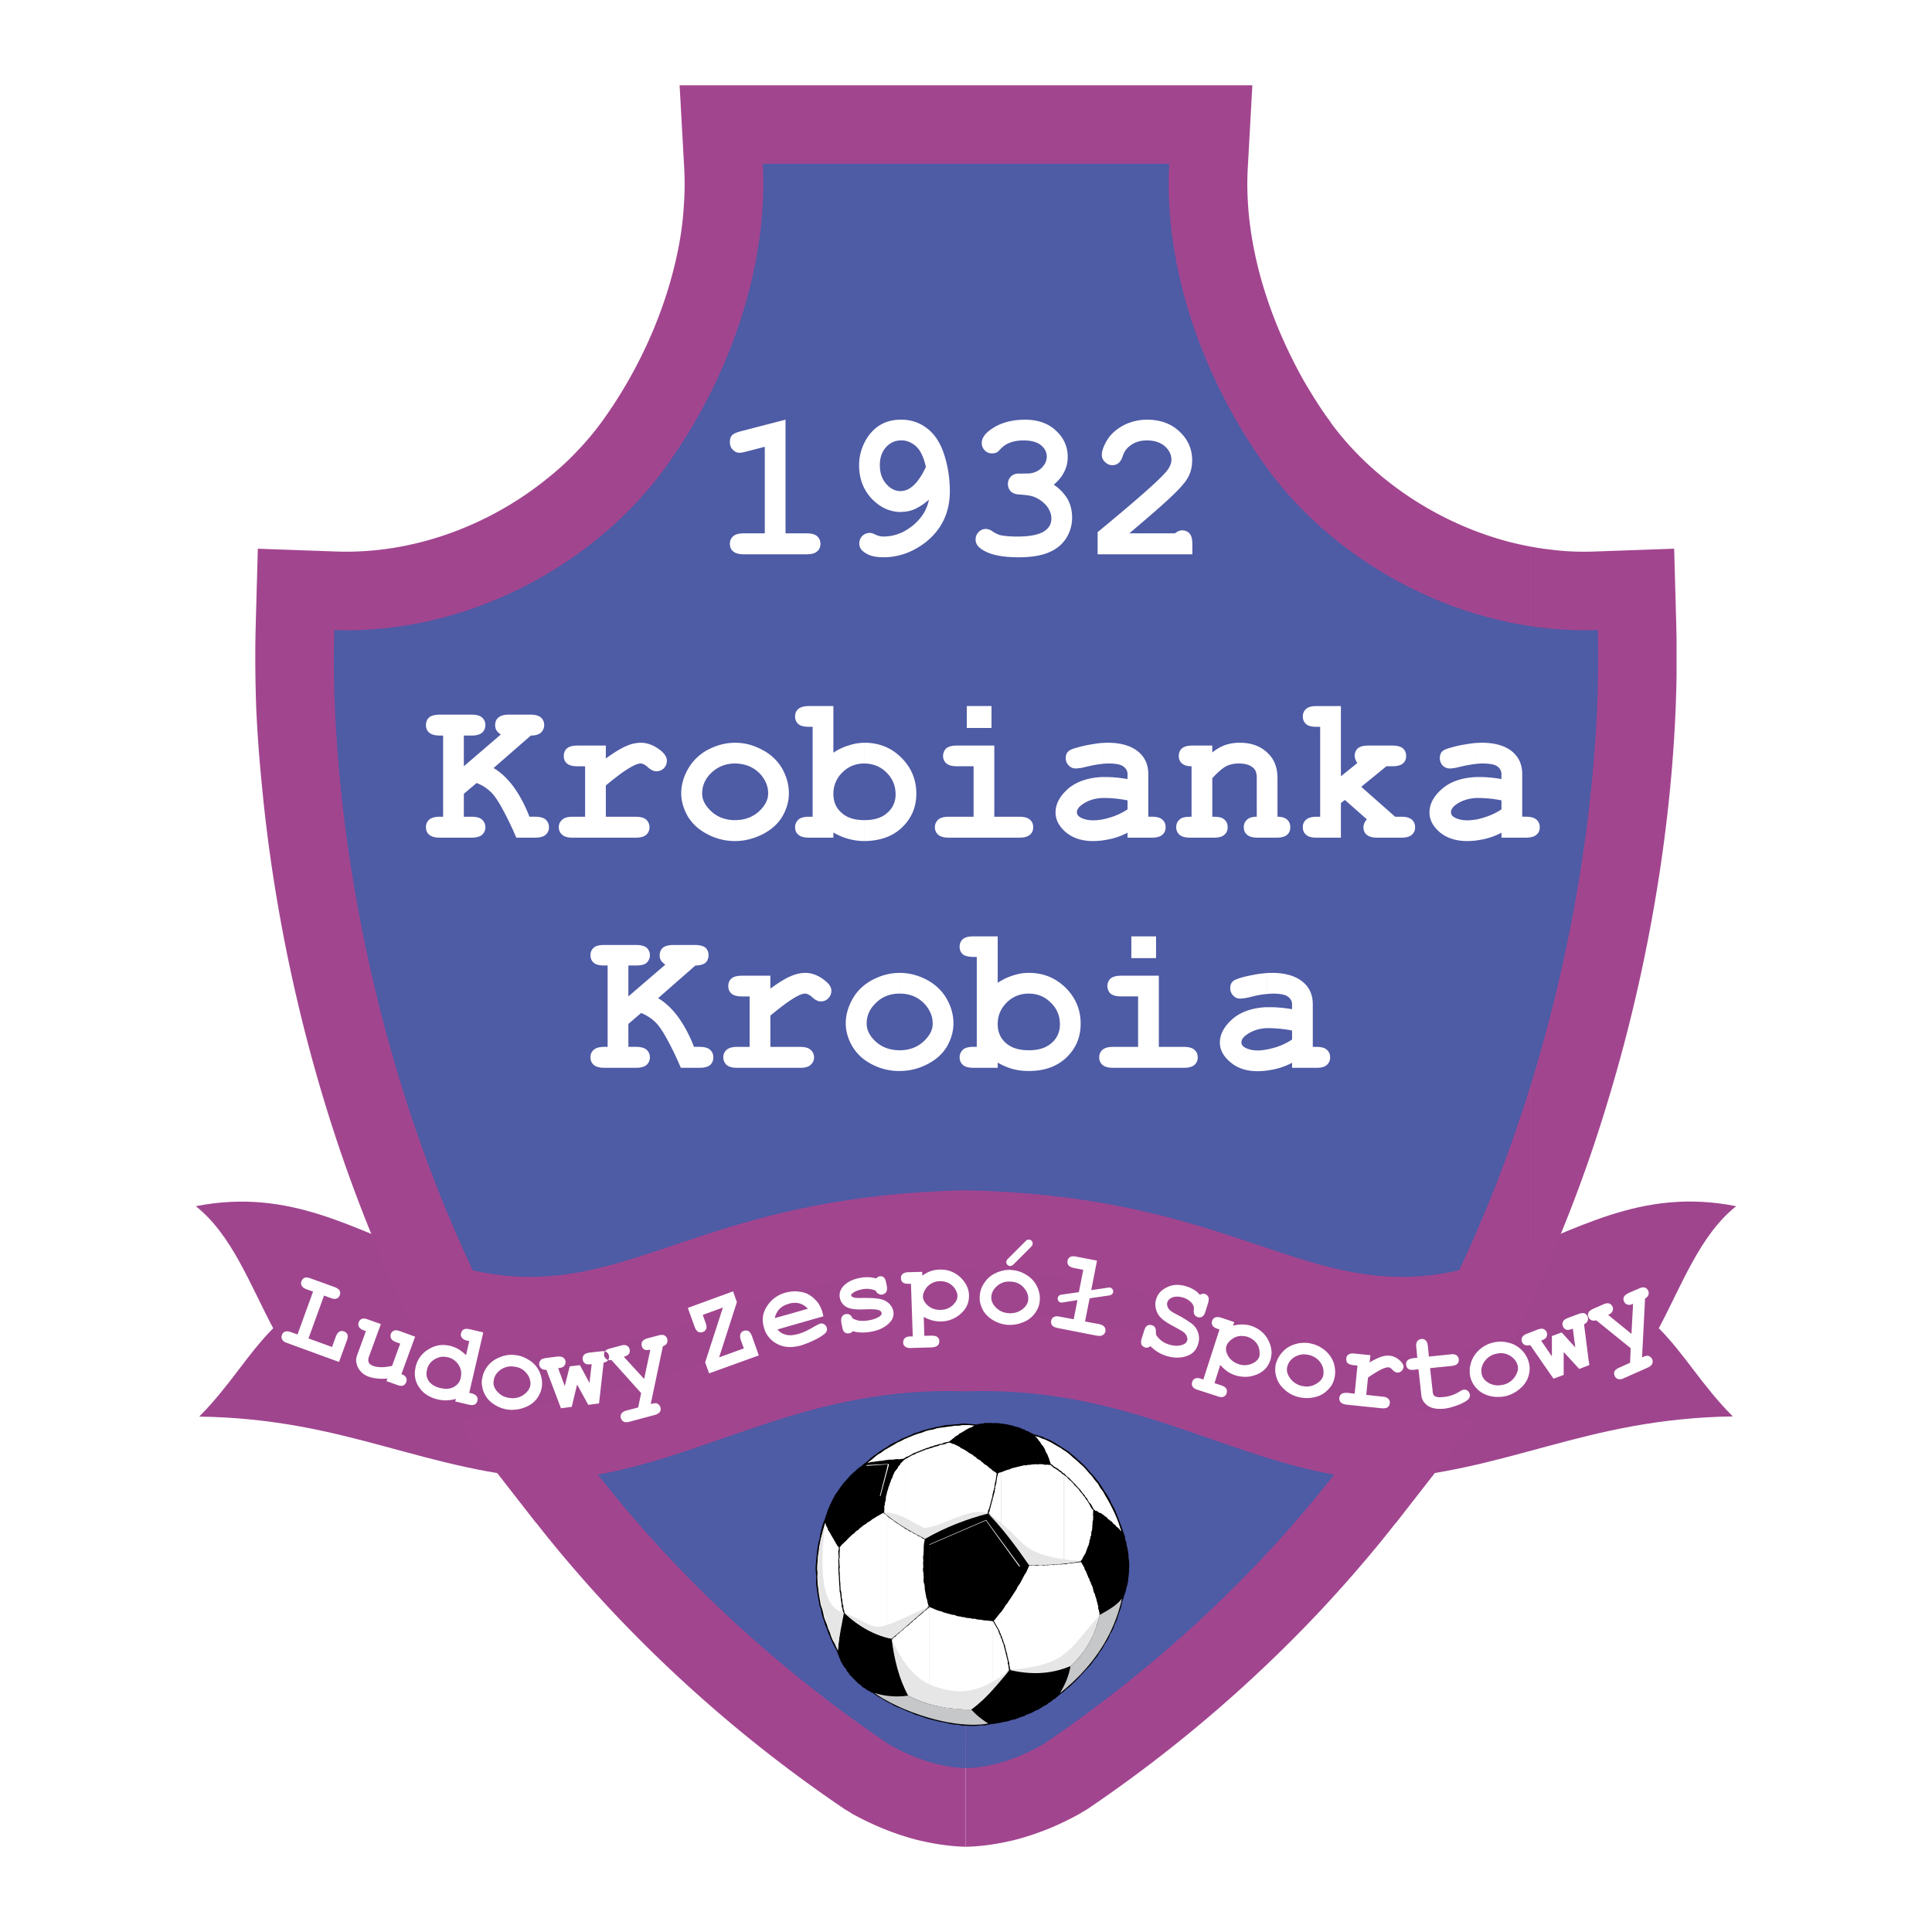 <svg xmlns="http://www.w3.org/2000/svg" width="2500" height="2500" viewBox="0 0 192.756 192.756"><g fill-rule="evenodd" clip-rule="evenodd"><path fill="#fff" d="M0 0h192.756v192.756H0V0z"/><path d="M173.219 120.344c-9.551-1.91-16.016 2.486-23.518 5.174-36.57-13.053-72.245-13.191-106.646 0-7.521-2.666-13.967-7.064-23.518-5.174 3.582 2.826 5.412 7.84 7.72 12.178-2.566 2.566-4.317 5.73-7.381 8.812 14.883.219 22.185 5.512 35.814 6.328.159-.02.318-.039.478-.061h80.423l.477.061c13.629-.836 20.912-6.109 35.814-6.348-3.064-3.062-4.814-6.227-7.381-8.793 2.306-4.337 4.138-9.351 7.718-12.177z" fill="#9f458e"/><path d="M123.318 136.162c-7.779-2.707-15.877-5.512-26.94-5.193v53.283c1.651-.039 3.362-.299 5.073-.736a26.565 26.565 0 0 0 3.283-1.113 28.093 28.093 0 0 0 3.104-1.512l.041-.041c.02 0 .02 0 .039-.02l.518-.299a138.433 138.433 0 0 0 23.041-19.559 130.61 130.61 0 0 0 3.979-4.416 120.437 120.437 0 0 0 3.801-4.617h.02l7.92-10.166-12.715-2.328c-3.623-.656-7.343-1.951-11.164-3.283zm-53.88 0c7.779-2.707 15.877-5.512 26.92-5.193v53.283c-1.631-.039-3.342-.299-5.054-.736a26.565 26.565 0 0 1-3.283-1.113 30.256 30.256 0 0 1-3.124-1.512l-.021-.041c-.02 0-.02 0-.04-.02l-.517-.299a138.473 138.473 0 0 1-23.041-19.559 129.543 129.543 0 0 1-3.979-4.416 120.435 120.435 0 0 1-3.8-4.617h-.02l-7.919-10.166 12.714-2.328c3.623-.656 7.344-1.951 11.164-3.283z" fill="#a2458f"/><path d="M152.666 54.525c.697.139 1.412.239 2.129.318 1.373.179 2.826.239 4.357.179h.02l7.859-.279.219 7.919c0 .378.02.756.02 1.134v3.641c-.178 12.038-2.188 27.04-6.824 42.319a145.525 145.525 0 0 1-3.461 10.168 146.902 146.902 0 0 1-4.299 10.068c-.039.08 0 .02-.02.039v.02-75.526zm0 75.528zm-83.069 1.611c-5.452 1.852-10.108 3.424-15.897 3.562-1.393.039-2.825-.039-4.298-.199-1.333-.139-2.646-.377-3.939-.656l-3.721-.855-1.632-3.441c-8.098-17.111-12.336-35.337-13.888-50.777-.338-3.323-.557-6.208-.657-8.675-.1-2.746-.12-5.412-.06-7.938v-.02l.219-7.919 7.859.279c7.6.259 15.062-2.547 20.792-7.104 1.134-.895 2.188-1.83 3.124-2.825a28.107 28.107 0 0 0 2.606-3.104c3.84-5.332 6.646-11.719 7.74-18.125.179-1.035.318-2.229.398-3.602.08-1.194.08-2.348.02-3.482v-.02l-.458-8.257h57.143l-.457 8.257c-.338 6.088 1.293 12.595 4.178 18.524.637 1.313 1.254 2.467 1.852 3.442a44.685 44.685 0 0 0 2.088 3.204l.021.04.059.04c-.18-.239-.457-.597-.08-.08 0 .02.021.02.021.04l.02.02c0 .02.02.04.039.06h.02c0-.02-.02-.02-.02-.04l.039.02c.141.219.08.139-.02.02h-.02c4.1 5.65 10.566 10.067 17.828 11.998a38.26 38.26 0 0 0 2.148.478v75.527l-.02.021-1.633 3.441-3.719.836a32.47 32.47 0 0 1-3.941.676 31.63 31.63 0 0 1-4.297.199c-5.789-.158-10.445-1.73-15.896-3.562-6.408-2.168-14.168-4.773-26.802-5.072-12.592.296-20.353 2.921-26.759 5.069zm83.069-1.611z" fill="#a2458f"/><path d="M53.5 127.387c11.441-.277 19.439-8.117 42.857-8.635 23.458.518 31.457 8.336 42.878 8.635 2.268.061 4.357-.199 6.346-.656 10.666-22.562 14.287-47.195 13.828-63.869-13.17.458-26.004-6.446-33.107-16.315-6.268-8.715-10.227-19.857-9.65-30.204H76.103c.557 10.347-3.382 21.489-9.65 30.204-7.103 9.869-19.936 16.773-33.108 16.315-.458 16.674 3.163 41.306 13.828 63.888 1.99.438 4.079.697 6.327.637z" fill="#4e5ba5"/><path d="M158.496 136.221v-.518l.08.479-.08.039zm0-4.776a.573.573 0 0 0 .299.279.708.708 0 0 0 .457 0l3.441 2.785-.059 1.453-1.055.477c-.26.1-.418.24-.498.379a.532.532 0 0 0 .02.457c.061.16.18.26.34.318.139.041.357.021.596-.1l2.328-1.033c.258-.121.418-.24.477-.398a.546.546 0 0 0 0-.438.603.603 0 0 0-.457-.359c-.1 0-.299.041-.557.16l.299-5.869a.737.737 0 0 0 .338-.359.615.615 0 0 0-.02-.418.598.598 0 0 0-.338-.318c-.16-.039-.359-.02-.598.1l-1.016.438c-.238.121-.396.24-.477.398a.525.525 0 0 0 .02.459c.061.158.18.258.318.297.16.061.359.041.578-.078l-.16 3.004-2.328-1.891c.219-.1.379-.219.438-.379a.547.547 0 0 0 0-.438c-.078-.158-.178-.277-.338-.318-.158-.059-.357-.02-.617.1l-.955.418c-.238.119-.396.219-.477.359v.515h.001zm0-.515v.516-.02a.527.527 0 0 1-.02-.457c.02-.02.02-.02.02-.039zm0 4.773l-.457-3.58a.67.67 0 0 0 .357-.338.516.516 0 0 0 0-.418.548.548 0 0 0-.318-.34c-.139-.039-.357-.02-.617.08l-1.014.379c-.26.1-.439.219-.498.377-.08.141-.08.279-.02.438a.53.53 0 0 0 .438.379c.1.02.277-.02.557-.119l.238 1.871-1.352-1.492-.977.357v2.029l-1.074-1.572c.279-.1.459-.219.518-.338a.577.577 0 0 0-.277-.817c-.16-.059-.359-.039-.617.061l-1.016.398c-.059.02-.1.039-.158.059v1.094a.714.714 0 0 0 .457-.02l2.328 3.363 1.014-.379v-2.287l1.553 1.691.936-.359v-.517h-.001zm-6.287 2.209v-2.725c.139.219.258.477.318.736.119.416.119.875-.02 1.332-.06.239-.159.458-.298.657zm0-4.795v1.094c-.02 0-.041 0-.061-.02a.527.527 0 0 1-.299-.318.525.525 0 0 1 .021-.457c.06-.1.159-.199.339-.299zm0 2.071c-.1-.18-.238-.34-.398-.498a2.674 2.674 0 0 0-1.334-.736c-.297-.08-.576-.1-.855-.1v1.154a1.8 1.8 0 0 1 1.135.318c.338.238.557.537.656.895.1.359 0 .717-.258 1.115-.26.398-.637.676-1.135.816-.139.02-.279.039-.398.059v1.154c.24 0 .459-.039.697-.1a3.326 3.326 0 0 0 1.373-.756c.219-.18.377-.379.518-.598v-2.723h-.001zm-2.588-1.334v1.154c-.139.02-.277.039-.438.08a1.875 1.875 0 0 0-1.133.836c-.26.416-.318.834-.199 1.252.1.359.357.637.775.855.318.141.637.221.994.18v1.154c-.277.02-.576 0-.875-.061-.518-.119-.975-.338-1.312-.676a2.502 2.502 0 0 1-.717-1.174c-.039-.139-.059-.279-.08-.418v-.479c.021-.178.061-.338.1-.516.141-.498.398-.936.797-1.314a2.975 2.975 0 0 1 1.352-.756c.24-.076.498-.098.736-.117zm-2.984 5.472c.021-.061.021-.1.021-.16 0-.02-.021-.039-.021-.039v.199zm0-2.767v0zm0 2.568a.537.537 0 0 0-.199-.359.496.496 0 0 0-.396-.119c-.119.02-.26.08-.438.199a3.672 3.672 0 0 1-1.613.537c-.396.039-.676.02-.855-.1-.1-.059-.178-.219-.197-.457l-.26-2.328 2.148-.219c.279-.039.479-.1.578-.219s.158-.279.139-.438a.57.57 0 0 0-.219-.398c-.139-.1-.338-.139-.617-.1l-2.148.219-.1-1.035c-.039-.277-.1-.477-.219-.576a.517.517 0 0 0-.438-.139.57.57 0 0 0-.398.219c-.1.139-.139.338-.1.617l.1 1.033-.418.041c-.279.039-.457.119-.576.238a.514.514 0 0 0-.119.418c.02.178.078.318.219.418.119.078.318.119.615.078l.398-.039.279 2.547c.039.457.258.816.656 1.094.398.26.955.359 1.672.279.357-.039.814-.16 1.332-.357.537-.199.875-.418 1.055-.598.061-.08.1-.16.119-.258v-.198zm-16.414.357v-1.154a1.8 1.8 0 0 0 1.014-.219c.418-.219.678-.496.777-.855a1.633 1.633 0 0 0-.141-1.094c-.258-.498-.676-.816-1.252-.975-.141-.021-.279-.041-.398-.061v-1.154c.219 0 .457.041.676.1.518.119.975.379 1.393.736.398.379.678.816.816 1.312.119.479.139.955.02 1.414a2.24 2.24 0 0 1-.676 1.154c-.338.357-.775.596-1.314.715a3.459 3.459 0 0 1-.915.081zm6.506-4.277l-.08.717c.518-.299.916-.479 1.215-.578.299-.08.557-.119.814-.08.379.041.717.219 1.035.518.219.219.338.418.318.617a.619.619 0 0 1-.219.398.537.537 0 0 1-.438.139c-.139-.02-.279-.1-.438-.258-.139-.16-.279-.26-.398-.26-.158-.02-.418.061-.756.219-.338.18-.775.438-1.293.797l-.18 1.73 1.633.18c.277.02.477.1.576.219.119.119.158.258.139.438s-.078.299-.219.398c-.119.1-.338.119-.617.1l-3.48-.359c-.279-.039-.479-.119-.578-.238s-.158-.258-.139-.438c.02-.16.1-.299.219-.398.139-.08.338-.119.617-.1l.695.08.279-2.805-.418-.041c-.258-.039-.457-.1-.576-.219a.569.569 0 0 1-.121-.438c.021-.18.08-.318.221-.398.119-.1.338-.139.615-.1l1.574.16zm-6.506-1.234v1.154a1.848 1.848 0 0 0-1.016.238c-.418.24-.676.578-.775.996-.1.357 0 .736.26 1.113.277.398.656.656 1.152.797.141.02.26.039.379.059v1.154c-.219-.02-.438-.039-.656-.1a3.022 3.022 0 0 1-1.373-.717c-.418-.357-.697-.775-.836-1.232a2.497 2.497 0 0 1-.061-1.373c.119-.438.359-.855.717-1.234.359-.377.797-.617 1.334-.756.277-.08.576-.099.875-.099zm-6.229 3.382v-1.154c.318.02.617-.02.896-.139.396-.18.656-.418.756-.717.039-.158.039-.377 0-.656a1.543 1.543 0 0 0-.359-.775 1.94 1.94 0 0 0-.814-.537 1.944 1.944 0 0 0-.479-.08v-1.154c.299 0 .578.061.855.139.736.26 1.314.717 1.672 1.393.357.697.438 1.373.219 2.029-.238.717-.736 1.234-1.531 1.494a2.827 2.827 0 0 1-1.215.157zm0-5.212v1.154a1.515 1.515 0 0 0-1.033.279c-.318.219-.518.457-.598.715-.1.299-.039.637.18 1.016.238.377.576.637 1.033.795.141.041.279.08.418.1v1.154a3.107 3.107 0 0 1-1.55-.537 4.114 4.114 0 0 1-.697-.637l-.576 1.811.656.219c.258.08.438.199.518.338.078.141.078.279.039.459a.563.563 0 0 1-.299.338c-.139.059-.357.059-.615-.041l-1.713-.557v-1.213c.041.02.08.02.1.039l.199.061 1.611-4.994-.178-.061c-.26-.08-.438-.199-.518-.338s-.1-.299-.039-.457a.565.565 0 0 1 .297-.34c.141-.059.359-.059.617.021l1.293.438-.119.357a3.748 3.748 0 0 1 .974-.119zm-4.238-.717c.061 0 .121-.02.18-.059.139-.08.26-.26.338-.537l.26-.836c.08-.26.08-.457.02-.598a.543.543 0 0 0-.357-.299c-.121-.039-.279-.02-.439.061v2.268h-.002zm0-2.268v2.268a.385.385 0 0 1-.258-.02.548.548 0 0 1-.318-.238c-.059-.08-.08-.219-.08-.418.021-.199.021-.338-.02-.438-.059-.18-.18-.338-.377-.498a1.71 1.71 0 0 0-.678-.357c-.398-.119-.736-.119-1.035-.02-.297.119-.457.277-.516.477-.061.139-.041.299.02.457.039.141.158.299.318.418.1.1.438.279.975.557.518.299.916.559 1.193.777.26.219.459.518.557.855a1.75 1.75 0 0 1 0 1.113c-.158.559-.496.936-.975 1.135-.656.279-1.373.299-2.168.061a4.07 4.07 0 0 1-.855-.379 4.24 4.24 0 0 1-.756-.598c-.141.08-.24.141-.299.141-.08.02-.16.02-.238-.02a.572.572 0 0 1-.359-.279c-.059-.16-.059-.357.021-.617l.238-.756c.078-.258.178-.438.318-.518a.52.52 0 0 1 .457-.039c.139.02.238.1.299.199.08.1.1.219.1.396 0 .18.02.299.039.379.08.139.238.318.457.518.24.199.518.338.836.438.498.139.936.158 1.314.02.258-.08.396-.219.477-.418.041-.139.02-.277-.039-.438-.061-.158-.18-.299-.379-.457-.139-.08-.438-.26-.914-.518-.559-.299-.977-.557-1.234-.816a1.753 1.753 0 0 1-.537-.895c-.1-.359-.1-.697.02-1.035.16-.518.518-.916 1.094-1.174.559-.279 1.195-.299 1.91-.08.279.08.537.199.758.338.238.141.416.299.576.498.019-.019.038-.019.058-.019zm0 8.377v1.213l-.258-.08c-.258-.078-.438-.197-.518-.338-.08-.139-.08-.277-.039-.438.059-.18.158-.299.299-.357.139-.06.297-.06.516 0zm-19.02-5.353v-1.154c.477 0 .895-.119 1.252-.396.379-.279.578-.617.598-.975.02-.379-.08-.717-.338-1.055-.338-.459-.797-.697-1.393-.736h-.119v-1.174c.078 0 .139 0 .197.02a3.077 3.077 0 0 1 1.492.498c.479.297.816.676 1.035 1.133.219.459.318.916.279 1.393-.02.438-.18.855-.459 1.254a2.577 2.577 0 0 1-1.174.916 3.258 3.258 0 0 1-1.37.276zm0-5.87v-.895l1.631-1.633c.139-.139.398-.139.557 0a.427.427 0 0 1 0 .559l-1.85 1.85a.537.537 0 0 1-.338.119zm5.233 3.641a.373.373 0 0 1-.438-.338c-.041-.199.119-.396.318-.438l1.789-.258.439-2.229-.916-.18c-.279-.061-.457-.139-.557-.279-.1-.119-.119-.277-.1-.438.039-.178.119-.299.258-.377.141-.08.338-.1.617-.041l2.07.398-.578 2.945 1.752-.26c.197-.039.396.121.438.34.039.197-.119.396-.338.438l-2.01.299-.459 2.307 1.373.26c.279.059.459.158.557.277.1.141.121.279.1.459a.534.534 0 0 1-.258.357c-.139.1-.338.1-.617.061l-3.879-.758c-.279-.059-.459-.139-.559-.277-.098-.119-.119-.279-.098-.438.039-.18.119-.299.258-.379s.338-.1.617-.039l1.373.258.377-1.91-1.529.24zm-5.233-4.535v.895a.467.467 0 0 1-.219-.119.383.383 0 0 1 0-.557l.219-.219zm0 1.273v1.174c-.459-.02-.877.119-1.234.418s-.578.676-.598 1.113c-.02.359.119.717.459 1.055a1.84 1.84 0 0 0 1.273.557c.039.02.078.02.1.02v1.154h-.18a3.368 3.368 0 0 1-1.492-.477c-.459-.279-.816-.637-1.035-1.074s-.318-.875-.279-1.334a2.48 2.48 0 0 1 .479-1.332c.279-.438.676-.756 1.174-.977a3.26 3.26 0 0 1 1.333-.297zm-6.925 5.153v-1.154h.04c.498-.02.896-.178 1.214-.477.318-.318.478-.617.458-.936 0-.18-.06-.377-.199-.617-.14-.258-.358-.457-.617-.617a1.865 1.865 0 0 0-.896-.219v-1.154c.756-.02 1.413.24 1.97.736.557.518.875 1.115.895 1.812.02.775-.278 1.412-.915 1.93a2.979 2.979 0 0 1-1.83.695l-.12.001zm0-5.174v1.154h-.06a1.7 1.7 0 0 0-1.353.697c-.219.318-.318.598-.318.875.02.318.199.617.537.896.318.258.716.396 1.193.396v1.154c-.258 0-.517-.039-.775-.1a4.112 4.112 0 0 1-.875-.357l.06 1.891.696-.02c.279 0 .478.039.597.139.139.1.199.238.199.418 0 .178-.04.318-.159.418-.12.119-.318.178-.597.199l-2.049.059c-.279.02-.478-.039-.597-.139a.465.465 0 0 1-.199-.398c0-.18.04-.318.159-.438.12-.119.318-.18.597-.18h.199l-.179-5.252h-.199c-.278.02-.497-.041-.617-.139a.514.514 0 0 1-.179-.418.488.488 0 0 1 .159-.418c.12-.1.318-.18.597-.18l1.352-.036.02.377c.259-.18.538-.338.816-.438.298-.1.597-.16.896-.16h.079zm-14.862 7.721v-1.174c.219-.02.458-.059.736-.139.397-.1.935-.359 1.571-.736.259-.139.438-.238.557-.279a.523.523 0 0 1 .418.061c.12.08.219.199.259.357.04.141.02.279-.06.418-.099.16-.417.398-.935.678a9.694 9.694 0 0 1-1.572.656 4.54 4.54 0 0 1-.974.158zm0-2.149l3.203-.916-.119-.477c-.12-.359-.259-.656-.458-.916-.278-.338-.597-.617-.935-.795-.239-.141-.577-.238-.995-.279a2.747 2.747 0 0 0-.696 0v1.154c.278-.039.537-.039.776.02.318.08.617.26.875.537l-1.651.479v1.193zm8.436-3.463a2.481 2.481 0 0 0-.637-.178 2.413 2.413 0 0 0-.657.02c-.438.08-.776.199-1.015.398-.119.078-.159.158-.159.219.02.1.119.158.279.219.139.039.417.059.835.039.776 0 1.313.02 1.631.08.418.059.756.219 1.015.457s.397.518.457.816c.06.418-.06.775-.377 1.113-.458.479-1.115.797-1.93.916-.338.061-.657.08-.936.061-.298 0-.557-.061-.815-.121-.06.061-.1.1-.159.141a.341.341 0 0 1-.199.059.526.526 0 0 1-.457-.1c-.12-.1-.199-.297-.239-.576l-.08-.379c-.04-.277-.021-.477.08-.617a.487.487 0 0 1 .378-.238c.139-.02.259 0 .378.061.099.059.199.178.278.357.199.119.418.199.677.238.258.041.557.021.875-.02.517-.08.915-.238 1.194-.438.119-.1.179-.199.159-.299-.02-.139-.139-.258-.358-.318-.219-.059-.636-.078-1.253-.059-.955.059-1.592-.041-1.95-.26a1.327 1.327 0 0 1-.617-.934c-.06-.418.06-.777.357-1.115.418-.438.995-.717 1.751-.836.279-.059.538-.059.776-.059.259.02.498.059.736.119.08-.061.139-.1.179-.141a.328.328 0 0 1 .179-.059c.159-.041.298 0 .418.1s.199.299.239.576l.06.279c.04.238.02.418-.02.518-.08.199-.239.299-.438.338a.488.488 0 0 1-.378-.08.467.467 0 0 1-.257-.297zm-8.436.08v1.154c-.1.02-.179.039-.279.08a1.97 1.97 0 0 0-.916.518 1.91 1.91 0 0 0-.457.895l1.651-.457v1.193l-1.373.398c.199.258.478.438.815.518.179.059.358.059.558.059v1.174c-.498.02-.975-.08-1.393-.299-.676-.357-1.134-.895-1.333-1.631-.239-.797-.12-1.512.318-2.168a3.132 3.132 0 0 1 1.791-1.314c.2-.059.419-.1.618-.12zm-18.425 6.985v-.238.02c.12.078.279.1.478.059l2.965 3.303-.298 1.434-1.134.299c-.259.059-.438.178-.518.297a.542.542 0 0 0-.079.459c.06.158.139.277.278.357.159.08.358.08.637 0l2.447-.656c.259-.061.438-.18.537-.318.08-.119.1-.279.06-.438a.643.643 0 0 0-.397-.418c-.1-.02-.299 0-.577.08l1.213-5.771a.63.63 0 0 0 .398-.297c.06-.119.08-.26.04-.418a.567.567 0 0 0-.278-.359c-.14-.078-.338-.078-.617 0l-1.054.279c-.279.08-.438.18-.538.318a.567.567 0 0 0-.06.438c.04.18.139.299.279.379.139.059.338.059.577 0l-.617 2.924-2.029-2.209c.258-.078.417-.178.517-.297a.61.61 0 0 0 .06-.459.515.515 0 0 0-.278-.357c-.14-.08-.358-.08-.617 0l-1.035.277c-.159.041-.279.08-.358.141v.239c.14.1.219.219.239.398a.52.52 0 0 1-.1.396c-.041.058-.101.097-.141.138zm11.222-.418l2.468-.896-.299-.814c-.08-.26-.1-.457-.04-.617a.498.498 0 0 1 .338-.318.603.603 0 0 1 .458.02c.139.08.258.26.358.518l.676 1.91-4.954 1.791-.398-1.094 1.771-5.473-2.009.736.278.775c.099.26.119.479.06.617a.532.532 0 0 1-.338.318.593.593 0 0 1-.458-.02c-.139-.08-.259-.258-.358-.518l-.676-1.871 4.517-1.65.378 1.074-1.772 5.512zm-11.222-.756v.219c-.139-.08-.338-.1-.597-.061l-1.094.119c-.279.041-.478.121-.577.24s-.139.258-.12.438c.021.219.14.357.318.457.1.039.299.061.577.02l-.219 1.871-.955-1.771-1.015.119-.498 1.971-.657-1.791c.299-.02.498-.1.577-.199a.589.589 0 0 0 .159-.457.498.498 0 0 0-.238-.398c-.12-.1-.339-.119-.617-.1l-1.074.139c-.259.041-.458.1-.558.219v.758c.02.02.04.059.08.078.119.08.278.141.497.119l1.453 3.842 1.075-.141.537-2.229 1.114 2.029 1.074-.139.458-4.078c.12-.02.219-.061.298-.1v-.238a.55.55 0 0 1-.238-.318.61.61 0 0 1 .06-.459c.041-.059.1-.1.18-.159zm-6.586 4.178v-1.691c.12.359.16.697.14 1.055-.02.218-.06.417-.14.636zm0-3.145v.758a.531.531 0 0 1-.139-.299.495.495 0 0 1 .139-.438v-.021zm0 1.453a2.41 2.41 0 0 0-.139-.338 2.595 2.595 0 0 0-1.035-1.135c-.478-.297-.975-.477-1.492-.496-.06-.021-.139-.021-.199-.021v1.154c.04 0 .08.02.12.02.597.041 1.054.279 1.393.736a1.6 1.6 0 0 1 .338 1.055c-.04.359-.238.697-.617.977-.338.277-.756.396-1.234.396v1.154c.458 0 .916-.08 1.373-.279a2.566 2.566 0 0 0 1.174-.914 2.97 2.97 0 0 0 .318-.617v-1.692zm-2.865-1.99v1.154c-.477 0-.895.141-1.233.418-.378.318-.577.697-.597 1.135-.04.357.119.717.458 1.055.318.338.756.518 1.273.557.02 0 .06 0 .099.02v1.154h-.179a3.293 3.293 0 0 1-1.492-.477c-.478-.279-.816-.637-1.035-1.074a2.279 2.279 0 0 1-.219-.578v-1.174c.06-.318.199-.617.398-.916a2.73 2.73 0 0 1 1.194-.975 3.173 3.173 0 0 1 1.333-.299zm-2.925-1.93v-.318l.06.021-.06.297zm0-.318v.318l-1.333 5.73.199.041c.259.059.438.158.537.297.1.119.12.279.08.438-.04.18-.119.299-.258.379-.14.08-.358.08-.617.02l-1.333-.318.06-.258a3.2 3.2 0 0 1-.875.139.848.848 0 0 1-.318 0v-1.154c.378.041.716-.02.995-.178.358-.199.597-.498.676-.896.119-.477.04-.895-.199-1.293a1.76 1.76 0 0 0-1.094-.775c-.139-.02-.259-.041-.378-.041v-1.174c.199 0 .417.041.617.08.298.08.577.18.835.338.259.16.518.359.756.598l.318-1.412-.199-.041c-.259-.059-.438-.158-.538-.299-.099-.119-.119-.277-.079-.438.04-.158.119-.299.259-.377.139-.08.358-.08.637-.02l1.252.296zm0 4.437c-.04.139-.06.279-.079.418-.02.258.02.498.079.756v-1.174zm-3.859-3.164v1.174c-.338-.02-.637.08-.936.26a1.583 1.583 0 0 0-.756 1.055c-.1.418-.04.795.199 1.133.238.318.617.559 1.154.678l.338.059v1.154c-.199 0-.398-.039-.597-.08-.835-.199-1.472-.596-1.871-1.213a2.323 2.323 0 0 1-.417-1.094v-.578c.02-.1.04-.219.06-.338a2.704 2.704 0 0 1 1.273-1.771c.478-.298.995-.458 1.553-.439zm-2.886-.795v-.041h.02l-.02.041zm-9.072-4.138l-1.552 4.277 2.348.855.378-1.035c.099-.258.219-.416.358-.496s.298-.08.458-.02a.558.558 0 0 1 .338.297c.06.16.04.359-.06.617l-.776 2.129-5.173-1.891c-.259-.078-.417-.197-.498-.357-.08-.139-.08-.279-.02-.457a.52.52 0 0 1 .298-.318c.159-.061.358-.041.617.059l.637.219 1.552-4.277-.637-.219c-.259-.1-.418-.219-.498-.357a.526.526 0 0 1-.02-.459.571.571 0 0 1 .298-.338c.159-.059.358-.039.617.061l2.368.855c.259.1.438.219.518.357.06.141.08.299.02.459a.541.541 0 0 1-.318.338c-.139.059-.358.039-.617-.061l-.636-.238zm9.072 4.097v.041l-1.353 3.701c.239.078.378.197.458.338a.529.529 0 0 1 .02.457.56.56 0 0 1-.298.338c-.159.061-.358.041-.617-.059l-1.055-.379.1-.258a4.413 4.413 0 0 1-1.015 0 3.82 3.82 0 0 1-.856-.18c-.358-.139-.636-.318-.835-.576-.219-.24-.338-.518-.398-.855-.04-.221-.02-.479.099-.777l.855-2.348-.198-.059c-.259-.1-.418-.219-.498-.359a.522.522 0 0 1-.02-.457.56.56 0 0 1 .298-.338c.159-.061.358-.041.617.059l1.293.459-1.194 3.262c-.08.219-.08.418-.02.559.08.158.219.277.458.357.219.08.478.119.756.119.298.02.657-.039 1.114-.119l.816-2.229-.398-.139c-.259-.1-.438-.219-.498-.359a.523.523 0 0 1-.04-.457.54.54 0 0 1 .318-.338c.14-.061.358-.041.617.059l1.474.537zm0 3.383c-.02.199-.02.379 0 .578v-.578zM78.372 41.871v11.341h2.109c.498 0 .855.099 1.055.298.219.199.318.438.318.756 0 .298-.099.557-.318.736-.199.199-.557.299-1.055.299h-6.267c-.498 0-.856-.1-1.075-.299-.219-.179-.318-.438-.318-.756 0-.298.1-.537.318-.736.219-.199.577-.298 1.075-.298h2.089v-8.636l-1.851.478c-.298.079-.517.119-.676.119-.259 0-.478-.099-.677-.318-.199-.199-.278-.458-.278-.756 0-.278.06-.497.199-.656.14-.159.438-.299.896-.418l4.456-1.154zM92.677 49.85a5.742 5.742 0 0 1-1.433.955 3.256 3.256 0 0 1-1.154.259v-2.089c.835-.119 1.611-.936 2.288-2.388-.219-.955-.537-1.651-.975-2.049-.398-.358-.836-.557-1.313-.597v-2.069c.935.04 1.751.338 2.467.916.756.597 1.313 1.492 1.671 2.646.358 1.134.538 2.348.538 3.582 0 2.129-.816 3.82-2.448 5.113-.716.537-1.452.935-2.228 1.174v-2.229a6.42 6.42 0 0 0 .955-.617c.876-.717 1.434-1.573 1.632-2.607zm-2.586 1.213c-.06 0-.14.02-.199.02-1.115 0-2.089-.458-2.925-1.333-.836-.896-1.254-2.01-1.254-3.323 0-1.034.298-1.97.855-2.825.796-1.154 1.891-1.731 3.323-1.731h.199v2.069h-.179c-.597 0-1.095.219-1.512.677-.398.438-.617 1.035-.617 1.791 0 .775.219 1.393.637 1.87s.875.716 1.413.716c.08 0 .179 0 .259-.02v2.089zm0 4.238a6.346 6.346 0 0 1-1.95.298c-.836 0-1.473-.159-1.931-.517-.318-.219-.477-.498-.477-.875a1.023 1.023 0 0 1 1.034-1.035c.159 0 .338.04.557.159.259.119.538.199.816.199.696 0 1.333-.159 1.95-.458v2.229h.001zM105.133 48.357a4.587 4.587 0 0 1 1.393 1.453c.299.557.438 1.174.438 1.851 0 .736-.199 1.413-.596 2.049-.398.617-.977 1.094-1.752 1.413-.756.318-1.75.478-2.984.478-1.611 0-2.826-.239-3.621-.756-.457-.279-.676-.617-.676-1.015 0-.279.098-.538.297-.736a.925.925 0 0 1 .717-.318c.199 0 .398.06.617.199.279.199.576.338.836.418.398.08.955.139 1.672.139 1.193 0 2.068-.159 2.625-.477.537-.318.797-.756.797-1.333 0-.418-.16-.836-.459-1.234a3.234 3.234 0 0 0-1.273-.916c-.297-.119-.814-.199-1.531-.238-.338-.02-.617-.14-.795-.318a1.039 1.039 0 0 1-.279-.716c0-.299.1-.557.299-.756.199-.199.457-.298.775-.298.676 0 1.055 0 1.094-.02.279-.02.537-.1.816-.259.258-.139.477-.358.656-.617.16-.258.238-.517.238-.796 0-.438-.197-.816-.576-1.134-.398-.318-.975-.478-1.752-.478-.994 0-1.75.279-2.287.856-.16.179-.279.279-.357.338-.16.06-.318.1-.479.1a.992.992 0 0 1-.736-.298 1.036 1.036 0 0 1-.299-.756c0-.458.299-.916.936-1.354.896-.636 2.029-.955 3.383-.955 1.273 0 2.309.358 3.084 1.094.775.716 1.174 1.592 1.174 2.626 0 .537-.119 1.035-.357 1.492-.222.457-.581.894-1.038 1.272zM112.674 53.212h4.557c.238-.199.477-.299.695-.299.318 0 .578.1.756.318.199.219.279.558.279 1.075v.995h-9.451v-2.208c3.74-3.084 5.988-5.054 6.766-5.949.396-.438.596-.875.596-1.273 0-.517-.219-.955-.656-1.353-.457-.378-1.035-.577-1.77-.577-.758 0-1.373.219-1.852.657-.258.219-.477.557-.617 1.015-.1.278-.238.478-.396.597-.16.139-.379.199-.617.199-.279 0-.518-.12-.717-.318a.913.913 0 0 1-.318-.696c0-.398.18-.916.557-1.532.379-.597.936-1.074 1.652-1.453a5.136 5.136 0 0 1 2.328-.537c1.312 0 2.387.398 3.223 1.194.836.776 1.254 1.751 1.254 2.865 0 .577-.119 1.114-.357 1.591-.24.498-.816 1.174-1.732 2.03-.719.695-2.112 1.908-4.18 3.659zM46.278 79.197v2.288h.756c.497 0 .855.1 1.074.298.199.199.318.438.318.756a.975.975 0 0 1-.318.736c-.219.199-.577.299-1.074.299H43.89c-.497 0-.855-.1-1.074-.299-.219-.179-.318-.438-.318-.756 0-.298.1-.537.318-.736.219-.199.577-.298 1.074-.298h.319v-8.098h-.319c-.497 0-.855-.099-1.074-.298-.219-.179-.318-.438-.318-.756 0-.298.1-.557.318-.756.219-.179.577-.278 1.074-.278h3.144c.497 0 .855.1 1.074.298a.975.975 0 0 1 .318.736.987.987 0 0 1-.318.756c-.219.199-.577.298-1.074.298h-.756v3.064l3.681-3.164c-.199-.159-.358-.298-.438-.438a.973.973 0 0 1-.119-.497c0-.318.1-.577.318-.756.219-.199.577-.298 1.074-.298h2.109c.497 0 .855.1 1.074.298.199.179.318.438.318.736s-.119.557-.318.756c-.219.199-.557.298-1.015.298l-3.721 3.243c.696.398 1.353 1.015 1.97 1.831.597.815 1.154 1.83 1.611 3.024h.558c.498 0 .855.1 1.074.298.199.199.318.438.318.756a.975.975 0 0 1-.318.736c-.219.199-.577.299-1.074.299h-1.87a31.668 31.668 0 0 0-1.433-2.965c-.418-.756-.796-1.313-1.174-1.651a4.061 4.061 0 0 0-1.354-.835l-1.271 1.075zM60.444 74.382v1.293c.875-.637 1.572-1.054 2.07-1.253a3.51 3.51 0 0 1 1.412-.318c.677 0 1.333.259 1.97.756.418.338.637.677.637 1.035 0 .298-.1.537-.298.756a1.068 1.068 0 0 1-.756.298c-.259 0-.518-.119-.816-.378-.279-.259-.518-.397-.756-.397-.279 0-.717.199-1.293.557-.577.358-1.293.915-2.169 1.632v3.124h2.965c.498 0 .855.1 1.074.298.199.199.318.438.318.756 0 .298-.12.557-.318.736-.219.199-.577.299-1.074.299h-6.268c-.498 0-.855-.1-1.054-.299-.219-.179-.339-.438-.339-.756 0-.298.12-.537.339-.736.199-.199.557-.298 1.054-.298h1.234v-5.034h-.756c-.498 0-.835-.1-1.055-.278-.219-.199-.318-.438-.318-.756 0-.298.1-.557.318-.756.219-.179.557-.278 1.055-.278h2.824v-.003zM78.709 79.157c0 .776-.219 1.552-.656 2.308-.438.736-1.114 1.333-1.97 1.771-.876.438-1.791.676-2.746.676v-2.089c.935 0 1.711-.278 2.347-.836.637-.577.955-1.174.955-1.831 0-.676-.238-1.273-.716-1.85-.657-.736-1.512-1.114-2.586-1.134v-2.069c.955 0 1.85.238 2.726.716a4.811 4.811 0 0 1 1.99 1.891c.438.796.656 1.612.656 2.447zm-5.371 4.756a5.846 5.846 0 0 1-2.706-.656c-.875-.438-1.532-1.035-1.99-1.771-.438-.756-.677-1.552-.677-2.348 0-.835.239-1.651.697-2.447a4.873 4.873 0 0 1 1.97-1.89c.875-.458 1.771-.696 2.706-.696v2.069c-.935 0-1.711.318-2.348.915-.637.597-.935 1.293-.935 2.089 0 .637.318 1.234.955 1.811.617.558 1.413.836 2.328.836v2.088zM86.25 74.104h.02c1.433 0 2.667.497 3.661 1.492.995.995 1.492 2.188 1.492 3.581 0 1.353-.478 2.467-1.433 3.383-.935.895-2.188 1.333-3.741 1.353v-2.089c.975 0 1.751-.239 2.288-.736a2.359 2.359 0 0 0 .816-1.83c0-.856-.298-1.592-.915-2.189-.597-.597-1.333-.875-2.189-.895v-2.07h.001zm-3.103-3.661v4.656a5.53 5.53 0 0 1 1.552-.736 5.158 5.158 0 0 1 1.552-.259v2.069h-.02c-.856 0-1.592.298-2.188.895a2.93 2.93 0 0 0-.896 2.149c0 .756.258 1.393.815 1.87.537.498 1.293.736 2.269.736h.02v2.089h-.02a6.083 6.083 0 0 1-3.084-.856v.518h-2.428c-.497 0-.855-.1-1.074-.299-.219-.179-.318-.438-.318-.756 0-.298.119-.537.318-.736.219-.199.577-.298 1.074-.298h.358v-8.973h-.358c-.497 0-.855-.08-1.074-.279s-.318-.438-.318-.756c0-.298.1-.557.318-.736.219-.199.577-.298 1.074-.298h2.428zM98.924 70.443v2.188h-2.466v-2.188h2.466zm.279 3.939v7.103h2.488c.496 0 .855.1 1.074.298.219.199.318.438.318.756 0 .298-.1.557-.318.736-.219.199-.578.299-1.074.299h-7.024c-.498 0-.856-.1-1.075-.299a.987.987 0 0 1-.318-.756c0-.298.12-.537.318-.736.219-.199.577-.298 1.075-.298h2.468v-5.034h-1.652c-.498 0-.836-.1-1.055-.278a.966.966 0 0 1-.338-.756c0-.298.12-.557.318-.756.219-.179.577-.278 1.075-.278h3.72v-.001zM112.494 83.575v-.498a6.87 6.87 0 0 1-1.73.637c-.279.06-.537.099-.797.139v-2.089c.26-.06.537-.12.836-.219a6.325 6.325 0 0 0 1.691-.796v-.896a12.475 12.475 0 0 0-2.309-.239h-.219v-2.089h.34c.637 0 1.352.06 2.188.199v-.498c0-.298-.139-.557-.418-.756-.258-.199-.756-.298-1.512-.298-.18 0-.379.02-.598.039v-2.089c.18 0 .359-.02.518-.02 1.293 0 2.289.278 3.006.835.715.557 1.074 1.313 1.074 2.288v4.258h.357c.498 0 .855.1 1.055.298.219.199.318.438.318.756 0 .298-.1.557-.318.736-.199.199-.557.299-1.055.299h-2.427v.003zm-2.527.278c-.318.04-.615.06-.914.06-1.115 0-2.01-.298-2.707-.875-.695-.597-1.033-1.254-1.033-1.97 0-.876.438-1.671 1.312-2.428.836-.677 1.949-1.054 3.342-1.114v2.089c-.756.04-1.393.239-1.949.617-.379.259-.576.537-.576.796 0 .199.1.358.277.478.338.219.797.338 1.393.338.26 0 .559-.04.855-.08v2.089zm0-7.641c-.516.06-1.094.16-1.789.339a4.352 4.352 0 0 1-.857.119c-.277 0-.496-.1-.695-.298s-.299-.438-.299-.756c0-.179.041-.318.1-.458.08-.12.18-.219.299-.298s.357-.179.756-.278a10.627 10.627 0 0 1 1.572-.339c.318-.06.617-.099.914-.119v2.088h-.001zM120.951 74.382v.696a4.414 4.414 0 0 1 1.252-.736 4.535 4.535 0 0 1 1.494-.238c1.213 0 2.188.378 2.904 1.154.576.597.855 1.393.855 2.387v3.84c.438 0 .756.1.975.298.199.199.299.438.299.756 0 .298-.1.557-.299.736-.219.199-.576.299-1.074.299h-1.871c-.496 0-.855-.1-1.074-.299-.219-.179-.318-.438-.318-.756 0-.298.1-.537.318-.736.199-.199.537-.298.975-.298v-3.899c0-.458-.119-.796-.377-.995-.318-.279-.775-.417-1.412-.417-.498 0-.916.099-1.273.278-.359.199-.816.577-1.373 1.193v3.84c.537 0 .875.06 1.033.159.34.199.498.498.498.896 0 .298-.1.557-.318.736-.199.199-.557.299-1.074.299h-2.348c-.498 0-.855-.1-1.074-.299a.987.987 0 0 1-.318-.756c0-.378.158-.656.498-.875.158-.099.496-.159 1.033-.159v-5.034c-.438 0-.756-.1-.975-.298-.199-.179-.299-.438-.299-.736s.1-.557.318-.756c.199-.179.559-.278 1.055-.278h1.97v-.002zM133.783 80.113v3.462h-2.426c-.498 0-.857-.1-1.055-.299-.219-.179-.318-.438-.318-.756 0-.298.1-.537.318-.736.219-.199.576-.298 1.055-.298h.357v-8.973h-.357c-.498 0-.857-.08-1.055-.279-.219-.199-.318-.438-.318-.756 0-.298.1-.557.318-.736.197-.199.557-.298 1.055-.298h2.426v7.003l1.633-1.313c-.18-.298-.26-.537-.26-.716 0-.298.1-.557.318-.756.199-.179.557-.278 1.055-.278h2.369c.496 0 .855.1 1.074.278a.978.978 0 0 1 .318.756c0 .318-.1.557-.318.756-.219.179-.578.278-1.074.278h-.578l-2.508 2.049 3.383 2.984h.617c.498 0 .836.1 1.055.298.219.199.318.438.318.756 0 .298-.1.557-.318.736-.219.199-.557.299-1.055.299h-2.408c-.496 0-.834-.1-1.055-.299-.219-.179-.318-.438-.318-.756 0-.258.121-.518.34-.776l-2.189-1.93-.399.3zM149.801 83.575v-.498a6.733 6.733 0 0 1-1.711.637c-.279.06-.557.099-.795.139v-2.089c.258-.06.537-.12.814-.219a6.325 6.325 0 0 0 1.691-.796v-.896a12.279 12.279 0 0 0-2.287-.239h-.219v-2.089h.338c.615 0 1.352.06 2.168.199v-.498c0-.298-.139-.557-.398-.756-.258-.199-.775-.298-1.531-.298-.18 0-.379.02-.576.039v-2.089c.178 0 .357-.02.516-.02 1.293 0 2.289.278 3.006.835.695.557 1.055 1.313 1.055 2.288v4.258h.357c.498 0 .855.1 1.074.298.219.199.318.438.318.756 0 .298-.1.557-.318.736-.219.199-.576.299-1.074.299h-2.428v.003zm-2.506.278c-.34.04-.637.06-.916.06-1.115 0-2.029-.298-2.727-.875-.695-.597-1.033-1.254-1.033-1.97 0-.876.438-1.671 1.332-2.428.816-.677 1.93-1.054 3.344-1.114v2.089c-.758.04-1.414.239-1.971.617-.379.259-.557.537-.557.796a.52.52 0 0 0 .277.478c.338.219.797.338 1.373.338.279 0 .559-.04.877-.08v2.089h.001zm0-7.641c-.518.06-1.115.16-1.812.339-.357.079-.637.119-.834.119a.981.981 0 0 1-.717-.298 1.068 1.068 0 0 1-.279-.756c0-.179.041-.318.1-.458.061-.12.16-.219.279-.298s.377-.179.756-.278a10.627 10.627 0 0 1 1.572-.339c.338-.06.637-.099.936-.119v2.088h-.001zM62.693 102.158v2.287h.756c.498 0 .856.102 1.075.299.199.199.318.438.318.756 0 .299-.12.537-.318.736-.219.199-.577.299-1.075.299h-3.144c-.498 0-.855-.1-1.074-.299s-.318-.438-.318-.756c0-.299.1-.537.318-.736.219-.197.577-.299 1.074-.299h.318v-8.117h-.318c-.498 0-.855-.08-1.074-.278-.219-.199-.318-.438-.318-.756 0-.298.1-.537.318-.736.219-.199.577-.279 1.074-.279h3.144c.498 0 .856.1 1.075.279.199.199.318.438.318.736 0 .318-.12.557-.318.756-.219.198-.577.278-1.075.278h-.756v3.084l3.681-3.164c-.199-.158-.358-.298-.438-.437a.965.965 0 0 1-.119-.497c0-.299.099-.557.318-.756.219-.179.557-.279 1.075-.279h2.109c.498 0 .855.1 1.075.279.199.199.298.438.298.736s-.1.557-.298.756c-.219.179-.557.278-1.015.278l-3.721 3.264c.696.398 1.353 1.014 1.97 1.83.597.816 1.154 1.83 1.611 3.023h.557c.498 0 .856.102 1.055.299.219.199.318.438.318.756 0 .299-.1.537-.298.736-.219.199-.577.299-1.075.299h-1.87a31.668 31.668 0 0 0-1.433-2.965c-.418-.756-.796-1.312-1.174-1.65-.378-.359-.836-.637-1.353-.855l-1.273 1.093zM76.859 97.344v1.293c.875-.637 1.552-1.055 2.069-1.254a3.519 3.519 0 0 1 1.413-.318c.676 0 1.333.26 1.95.756.438.338.656.676.656 1.035 0 .277-.1.537-.318.756a.99.99 0 0 1-.736.299c-.259 0-.517-.119-.815-.379-.279-.258-.537-.398-.756-.398-.279 0-.717.18-1.294.559-.577.357-1.293.914-2.168 1.631v3.123h2.964c.498 0 .855.102 1.055.299a.966.966 0 0 1 .338.756.953.953 0 0 1-.338.736c-.199.199-.557.299-1.055.299h-6.267c-.498 0-.856-.1-1.075-.299a1.019 1.019 0 0 1-.318-.756c0-.299.119-.537.318-.736.219-.197.577-.299 1.075-.299h1.233v-5.033h-.756c-.497 0-.855-.1-1.054-.279-.219-.197-.318-.457-.318-.756 0-.318.1-.557.318-.756.199-.178.557-.277 1.054-.277h2.825v-.002zM95.125 102.098c0 .797-.219 1.572-.656 2.328-.438.736-1.114 1.334-1.99 1.771a5.92 5.92 0 0 1-2.726.656v-2.068c.935 0 1.711-.279 2.348-.836.637-.578.955-1.174.955-1.83 0-.678-.238-1.273-.716-1.852-.657-.756-1.512-1.135-2.586-1.135v-2.068c.955 0 1.851.238 2.726.697.875.477 1.532 1.113 1.97 1.889.456.797.675 1.614.675 2.448zm-5.373 4.756a5.818 5.818 0 0 1-2.706-.637c-.875-.438-1.532-1.035-1.99-1.791-.438-.736-.676-1.531-.676-2.348 0-.814.239-1.631.696-2.447.458-.795 1.114-1.412 1.97-1.869.875-.459 1.771-.697 2.706-.697v2.068c-.936 0-1.731.299-2.348.916-.637.598-.936 1.293-.936 2.07 0 .656.299 1.252.936 1.83.637.557 1.412.836 2.348.836v2.069zM102.646 97.064h.02c1.432 0 2.646.498 3.66 1.492.994.996 1.492 2.189 1.492 3.582 0 1.352-.477 2.467-1.432 3.383-.955.895-2.189 1.332-3.74 1.332v-2.068c.975 0 1.73-.238 2.287-.736.537-.479.816-1.096.816-1.852 0-.855-.299-1.57-.916-2.168-.596-.598-1.332-.896-2.188-.896v-2.069h.001zm-3.105-3.641v4.635a5.674 5.674 0 0 1 1.533-.734 4.709 4.709 0 0 1 1.572-.26v2.068h-.021c-.855 0-1.592.299-2.188.896-.598.598-.896 1.312-.896 2.148 0 .756.26 1.393.797 1.871.557.498 1.312.736 2.287.736h.021v2.068h-.021a5.893 5.893 0 0 1-1.592-.199 6.094 6.094 0 0 1-1.492-.637v.518h-2.426c-.499 0-.856-.1-1.056-.299-.219-.199-.318-.438-.318-.756 0-.299.12-.537.318-.736.199-.197.557-.299 1.056-.299h.338v-8.972h-.338c-.499 0-.856-.1-1.056-.259a.978.978 0 0 1-.318-.756c0-.299.1-.558.318-.756.199-.179.557-.279 1.056-.279h2.426v.002zM115.34 93.423v2.169h-2.467v-2.169h2.467zm.279 3.921v7.102h2.486c.498 0 .855.102 1.074.299.219.199.318.438.318.756 0 .299-.1.537-.318.736s-.576.299-1.074.299h-7.043c-.498 0-.855-.1-1.074-.299s-.318-.438-.318-.756c0-.299.1-.537.318-.736.219-.197.576-.299 1.074-.299h2.486v-5.033h-1.672c-.496 0-.855-.1-1.074-.279a1.047 1.047 0 0 1-.318-.756c0-.318.119-.557.318-.756.219-.178.578-.277 1.074-.277h3.743v-.001zM128.91 106.535v-.498a7.168 7.168 0 0 1-1.732.637c-.277.061-.537.1-.795.141v-2.109c.258-.039.537-.119.836-.199a6.324 6.324 0 0 0 1.691-.795v-.896a12.571 12.571 0 0 0-2.309-.238h-.219v-2.09h.338c.637 0 1.354.061 2.189.199v-.496c0-.299-.141-.559-.418-.758-.26-.197-.777-.299-1.514-.299-.178 0-.377.021-.596.041v-2.09c.178-.02.357-.02.518-.02 1.293 0 2.287.279 3.004.836s1.074 1.312 1.074 2.289v4.256h.357c.498 0 .855.102 1.055.299.219.199.318.438.318.756 0 .299-.1.537-.318.736-.199.199-.557.299-1.055.299h-2.424v-.001zm-2.527.279a7.71 7.71 0 0 1-.916.059c-1.113 0-2.01-.297-2.705-.895-.697-.576-1.055-1.234-1.055-1.951 0-.875.457-1.67 1.332-2.426.836-.678 1.932-1.055 3.344-1.115v2.09c-.756.039-1.393.238-1.951.617-.377.258-.576.518-.576.795 0 .199.1.357.279.479.338.219.795.338 1.393.338.258 0 .537-.041.855-.1v2.109zm0-7.64c-.518.039-1.115.158-1.791.338-.379.08-.656.119-.855.119a.904.904 0 0 1-.697-.299 1.042 1.042 0 0 1-.299-.756c0-.178.041-.338.102-.457a.911.911 0 0 1 .297-.318 4.83 4.83 0 0 1 .756-.279c.498-.139 1.035-.238 1.572-.338.318-.039.617-.08.916-.1v2.09h-.001z" fill="#fff"/><path d="M96.358 138.809c15.48-.518 24.99 6.188 36.75 8.316-8.197 10.486-18.324 19.678-29.049 26.92-2.646 1.492-5.213 2.289-7.681 2.367l-.02-37.603c-15.459-.518-24.95 6.188-36.709 8.316 8.197 10.486 18.305 19.678 29.049 26.92 2.646 1.492 5.213 2.289 7.66 2.367v-37.603z" fill="#4e5ba5"/><path d="M86.947 168.871l-.159-.119-.16-.078-.139-.061-.099-.099-.18-.119-.138-.061-.14-.139-.099-.099-.179-.119-.12-.12-.119-.099-.12-.139-.139-.14-.119-.12-.139-.138-.14-.139-.079-.16-.139-.139-.08-.16-.099-.158-.12-.119-.1-.16-.099-.159-.08-.16-.099-.158-.04-.18-.099-.16-.04-.178-.1-.16-.02-.138-.198-.418-.199-.358-.2-.418-.158-.379-.16-.377-.159-.437-.159-.379-.12-.398-.139-.397-.099-.359-.08-.438-.139-.398-.06-.377-.079-.418-.06-.379-.059-.457-.06-.379-.02-.416.02-.418-.04-.418-.02-.398.02-.438.04-.379.039-.457.04-.379.06-.457.079-.418.12-.437.059-.457.1-.418.119-.438.14-.398.119-.28.06-.238.099-.219.06-.238.08-.219.099-.199.08-.219.099-.199.119-.238.1-.219.1-.16.099-.219.119-.158.139-.199.12-.16.1-.18.159-.197.119-.16.139-.2.14-.119.159-.199.139-.139.139-.179.139-.139.18-.16.159-.139.179-.158.139-.141.179-.138.199-.119.159-.161.18-.138.298-.219.298-.299.299-.219.338-.238.299-.219.338-.218.318-.18.338-.238.318-.18.379-.158.318-.199.378-.161.338-.138.338-.139.359-.18.378-.099.338-.139.358-.1.358-.099.378-.08.359-.1.397-.058.358-.1.339-.041.398-.02.358-.039.358-.019.378-.061h.358l.398.039.318.022.399.039.119-.061.199-.019.139-.02.199-.019.139-.041H99.004l.16.021.199-.021.178.021h.16l.18.059.197-.02.199.061h.161l.177.058.199.041.161.02.138.059.199.06.18.039.199.061.198.08.16.078.18.06.158.1.199.059.158.099.219.1.141.08.318.08.277.1.299.078.299.16.338.119.279.139.318.179.319.2.338.218.338.219.359.219.297.258.299.24.318.297.318.279.36.338.277.299.299.359.318.338.299.357.277.358.28.418.238.398.279.399.258.437.199.457.26.438.197.459.2.515.179.479.2.518.138.437.1.258.06.179.02.239.058.199.081.219v.199l.08.219.019.199.061.219.019.199.02.219v.199l.039.238.021.199v.2l.02.218-.041.219.021.199-.021.16-.02.239-.019.218-.039.219v.18l-.041.219-.039.177-.061.2-.059.238-.041.199-.058.18-.08.219-.059.179-.041.178-.138.338-.061.359-.078.299-.121.338-.119.338-.079.299-.14.338-.139.298-.119.338-.139.299-.199.299-.119.338-.18.318-.179.258-.178.318-.18.319-.219.279-.179.318-.239.299-.218.278-.199.279-.26.299-.258.258-.258.298-.26.258-.257.299-.26.26-.278.258-.298.298-.299.219-.299.279-.299.219-.178.158-.218.18-.161.139-.238.138-.179.161-.239.138-.179.16-.239.12-.218.138-.2.119-.238.141-.219.078-.238.141-.199.099-.26.1-.219.078-.238.141-.219.058-.219.08-.257.1-.221.08-.238.039-.258.08-.238.078-.241.041-.238.039-.219.061-.238.039-.24.039-.258.041-.238.02-.141.039-.418.08h-.377l-.338.041-.359.019h-.378l-.418-.019h-.357l-.398-.08-.398-.041-.398-.039-.358-.1-.418-.08-.418-.078-.378-.1-.418-.099-.377-.1-.399-.139-.398-.14-.378-.1-.358-.178-.398-.14-.338-.158-.358-.161-.338-.119-.359-.158-.318-.199-.298-.141-.319-.178-.258-.179-.279-.139-.259-.16-.258-.178-.1-.099-.139-.022z"/><path d="M106.805 166.227c1.65-1.434 2.525-3.363 2.924-5.115.797-.457 1.652-.895 2.209-1.631-.775 3.541-2.805 6.766-6.188 9.451.576-.975.895-1.772 1.055-2.705zm-16.197 2.943c2.029 1.096 4.298 1.354 6.308 1.393.458.537 1.114 1.035 1.69 1.393-3.561.637-8.873-1.273-11.36-3.043a7.693 7.693 0 0 0 3.362.257z" fill="#c6c7c9"/><path d="M106.168 166.424v-10.365h.119l.139-.02.199-.061.158.02.141-.039.199-.02.139-.02.139-.021.199-.02.16-.02.1-.02.059.119.1.158.061.121.1.158.039.18.1.158.08.16.059.18.061.119.059.178.1.16.041.18.1.158.039.18.1.158.059.18.041.18.039.139.041.18.1.158.039.18.059.178.061.18.02.139.061.18.039.199.061.18-.02.158.059.18.039.178.041.141v.199l-.02.139-.061.18-.039.178-.061.199-.059.141-.061.178-.039.199-.08.139-.061.199-.059.141-.08.139-.039.199-.119.158-.08.16-.061.139-.119.18-.08.139-.1.18-.078.139-.121.16-.059.158-.119.16-.141.139-.098.158-.141.141-.119.178-.139.119-.119.141-.119.158-.141.141-.158.139-.141.139-.178.061-.219.059-.16.1-.061.013zm0-10.485l.1-.02.158.02.139-.041.16.021.199-.061.158.02.141-.039.178-.061.16.02.178-.059h.1l.119-.16.08-.158.061-.139.119-.18.08-.139.059-.16.061-.18.059-.139.061-.199.08-.139.02-.119.059-.199v-.158l.08-.141v-.178l.08-.141.02-.158v-.16l.061-.199.02-.119.02-.158v-.16l.02-.18v-.158l.02-.16.041-.119v-.178l.02-.16-.039-.139.02-.16v-.158l.02-.18-.158-.158-.121-.199-.1-.199-.119-.199-.119-.199-.119-.139-.119-.199-.16-.18-.078-.139-.141-.139-.139-.18-.1-.158-.139-.141-.119-.119-.141-.139-.139-.18-.139-.139-.1-.1-.141-.119-.139-.139-.119-.141-.18-.119-.078-.08v8.779h-.005zm0-8.914v-2.328l.318.219.297.238.318.299.299.238.318.299.359.318.277.299.299.357.299.318.258.359.34.398.219.396.297.398.219.398.26.438.238.438.219.438.219.457.199.459.199.518.158.496.1.318-.039-.039-.1-.1-.061-.119-.098-.061-.1-.1-.121-.078-.039-.08-.1-.1-.1-.061-.1-.1-.039-.078-.119-.1-.08-.041-.1-.1-.1-.059-.08-.061-.059-.119-.1-.059-.08-.041-.1-.1-.078-.059-.1-.061-.08-.059-.08-.061-.139-.02-.08-.061-.08-.059-.078-.061-.141-.02-.078-.061-.08-.059-.1-.16-.1-.199-.119-.197-.16-.16-.119-.199-.1-.199-.139-.139-.119-.199-.119-.139-.16-.18-.08-.139-.158-.18-.139-.139-.121-.139-.158-.18-.119-.119-.141-.139-.139-.141-.119-.139-.139-.119-.16-.119-.139-.141-.119-.139h-.014v.013zm0-2.328v2.328l-.16-.1-.119-.139-.158-.08-.121-.119-.178-.119-.141-.08-.178-.1-.119-.139-.16-.08-.02-.039-.02-.141-.061-.078-.02-.141-.039-.08-.041-.139-.039-.08-.039-.078-.041-.141-.039-.078-.08-.121-.039-.078-.061-.119-.02-.1-.061-.119-.039-.08-.08-.119-.039-.08-.119-.1-.041-.08-.039-.059-.08-.119-.039-.08-.08-.061-.08-.119-.039-.08-.08-.059-.039-.08-.119-.1-.041-.08.08.061.318.08.26.119.338.119.299.139.297.141.318.197.318.18.318.18.338.238h.024v.002zm0 2.467l-.041-.039-.158-.08-.119-.139-.18-.1-.1-.1-.18-.119-.158-.1-.16-.08-.119-.139-.178-.119h-.16l-.158-.021-.199.021-.199-.061h-.16l-.158-.02-.141.039-.158-.02h-.18l-.139.02h-.16l-.178.041h-.16l-.139.02-.139.039-.18-.02-.18.061-.139.02-.139.039-.18.041-.139.039-.18.039-.139.041-.18.039-.158.1-.141.02-.178.061-.18.059-.16.08-.178.041v5.531l.039.02.16.178.119.141.119.199.119.139.158.158.1.16.141.18.139.139.119.199.119.119.119.199.121.139.119.199.158.18.08.158.158.18.1.139.141.18.119.199.139.139.1.199.1.158.139-.039.16.02h.178l.16.02h.158l.141-.02.199-.02.178.02h.16l.139-.02h.16l.158.02.18-.061.178.021h.16l.139-.021.16.021.178-.061h.18l.139-.02.16.02.08-.039v-8.776h.002zm0 8.895v10.365l-.119.041-.18.039-.219.08-.199.039-.199.021-.18.059-.178.041-.199.02-.139.02-.199.02-.219.02h-.199l-.141.041h-.198l-.197.02-.18-.02-.219-.021-.16-.02-.197.02-.18-.02-.219-.02h-.16l-.199-.059-.197.02-.18-.061-.199-.039-.18-.061-.199.02-.158-.078-.02-.141-.02-.139-.041-.139v-.199l-.039-.141-.061-.197-.02-.141-.059-.178-.021-.141-.02-.139-.059-.18-.041-.139-.039-.18-.041-.139-.02-.139-.059-.18-.061-.119-.059-.18-.021-.139-.075-.116-.041-.18-.059-.1v-2.387l.02-.021.119-.178.119-.16.1-.178.119-.18.16-.18.1-.178.119-.16.119-.18.1-.158.119-.18.1-.158.119-.18.119-.18.08-.199.119-.178.119-.16.1-.178.1-.199.1-.18.1-.199.1-.178.119-.16.1-.219.059-.139.1-.221.061-.139h.18l.139-.02h.158l.16.02.158.021.141-.041.219-.02.158.02.16.02.139-.039.16.02.219-.02.139-.02h.158l.16.02.18-.061.178.02.141-.039.158.02.199-.02.139-.02h.036v.005zm-6.268 11.42l.139-.139.1-.1.139-.139.061-.139.139-.141.1-.1.1-.1-.039-.158-.021-.199-.02-.139-.059-.18.02-.16-.061-.178-.02-.141-.059-.178-.021-.141-.059-.197-.02-.141-.061-.178-.039-.18-.041-.139-.039-.18-.039-.139-.08-.16-.039-.139-.041-.18-.04-.034v3.999zm0-13.649v-.119l1.869 2.547-.078.039-1.791-2.467zm0-6.963v5.531l-.1-.1-.119-.141-.119-.199-.141-.139-.119-.139-.158-.16-.121-.139v-1.791l.021-.08.039-.119.039-.119.021-.119.039-.139.039-.119.021-.121.02-.158.039-.139-.02-.1.039-.119.041-.121.02-.119.039-.139v-.158l.041-.121v-.098l.02-.141.039-.119.041-.119v-.1l.139-.1.199-.039v-.017h.001zm0 6.844v.119l-.877-1.213v-.1l.877 1.194zm0 7.103v2.387l-.02-.02-.041-.18-.1-.158-.02-.141-.1-.158-.059-.119-.1-.16-.08-.158-.08-.119-.08-.16-.078-.119.139-.139.119-.16.119-.139.119-.16.16-.197.102-.1zm0 2.666l-.041-.08-.039-.18-.08-.119-.059-.178-.061-.121-.02-.139-.1-.158-.061-.119-.078-.121-.08-.158-.08-.119-.059-.119-.08-.121h-.041v6.766l.041-.02.1-.119.139-.119.08-.119.119-.16.1-.119.1-.1.119-.139.08-.141v-3.998h.001zm-.877-14.265v-.021.021zm0-.121l.041-.098.02-.141.039-.119.041-.119.02-.119.039-.139v-.1l.021-.121.02-.158.039-.119.02-.139.041-.121v-.098l.02-.121.02-.158.039-.141-.02-.098-.1-.1-.178-.1-.121-.08v2.389h-.001zm-6.306-4.696l.1-.059.139-.02.199-.061.1-.061.159-.02.179-.059.14-.041.139-.02.139-.02.159-.1.139-.02.14-.041.139-.02.139-.039.06-.08.079-.039.08-.061.1-.1.08-.039.08-.061.04-.078.08-.041.119-.08.08-.039.08-.039.06-.08.08-.061.12-.059.08-.039.08-.061.08-.039.08-.041.1-.08.079-.039.08-.039.08-.061.08-.039.12-.061.1-.02.079-.039.08-.041.08-.039.08-.061.078-.039h-.119l-.377-.039H96l-.338.059h-.378l-.378.061-.338.039-.398.061-.338.039-.378.061-.358.119-.378.059v1.717h-.001zm6.306 2.309V149.214l-.02.119-.039.139-.041.119-.02.119-.039.119-.039.141-.021.119-.039.119-.039.119-.021.139-.078.141-.041.119-.02.119-.039.139-.141.02-.238.041-.178.059-.221.061-.197.061-.219.078-.18.041-.219.078-.179.061-.219.061-.179.059-.179.119-.219.061-.179.059-.219.08-.199.1-.179.059-.219.08-.199.1-.179.061-.199.119-.219.059-.159.1-.219.08-.199.119-.159.08-.219.08-.199.119-.199.1-.1.059v-8.715l.04-.02.139-.039.179-.041.12-.078.139-.02.139-.041.14-.02.159-.1.139-.02.14-.02.139-.041.139-.02.12-.08.179-.039.1-.02.139.039.14.08.199.039.139.08.14.061.159.078.139.08.1.1.159.061.14.078.139.08.159.1.119.1.139.08.18.1.139.078.139.141.141.059.119.141.178.119.141.059.139.141.158.119.141.139.178.1.16.119.139.139.16.1.139.141.036.032zm0 2.885v.061l-.039.119-.039.119-.021.119-.039.139-.039.119-.02.121-.041.119-.039.139-.02.119-.041.119-.059.08.139.139.119.141.139.139v-1.792zm0 2.926l-.637-.877-5.669 2.447.02.041 5.63-2.428.656.916v-.099zm0 9.23v6.766l-.1.1-.119.139-.078.141-.141.139-.1.1-.119.139-.139.119-.1.119-.158.08-.141.139-.139.121-.119.139-.119.059-.141.141-.139.119-.158.1-.14.119-.199.02-.179-.039h-.199l-.199.02-.179-.061-.199.021-.239-.021-.159-.02-.219-.02-.219-.039h-.179l-.219-.041-.179-.039-.239-.039-.179-.041-.199-.059-.219-.021-.179-.039-.199-.061-.179-.039-.199-.039v-9.631l.02-.02.159.08.199.078.219.1.199.08.199.061.239.059.219.1.179.041.179.059.259.061.179.059.239.02.199.08.199.061.219.02.181.054.239.02.159.059.219.02.238.021.18.059.199-.02.197.061.18.039h.199l.199.039.219.041h.158l.16.02.238.02.16.02.079.017zm-8.594-16.394l.06-.02.179-.061.12-.078.159-.08.119-.08.16-.08.139-.039.159-.08.139-.039.119-.061.179-.059.12-.061.179-.059.12-.061.139-.039.179-.041.02-.02v-1.711h-.02l-.358.1-.34.143-.358.098-.358.121-.338.139-.338.139-.179.08v1.849zm2.288-.836v8.715l-.06.041-.179.119-.16.08-.159-.08-.12-.02-.099-.1-.16-.08-.139-.061-.159-.078-.139-.08-.1-.08-.159-.08-.139-.078-.159-.061-.139-.08-.1-.1-.119-.039v-6.943l.06-.02.159-.1.119-.061.159-.1.12-.059.179-.061.119-.061.159-.1.139-.02.12-.078.179-.041.119-.08.139-.02.159-.1.14-.02.139-.039.081-.035zm0 9.57V169.967h-.02l-.199-.041-.199-.1-.199-.039-.179-.061-.179-.119-.179-.039-.199-.1-.219-.08-.139-.078-.219-.08-.159-.119-.08-.119-.079-.16-.04-.08v-6.445l.06-.061.119-.059.14-.141.099-.1.12-.078.119-.121.1-.119.159-.078.1-.121.1-.098.258-.199.239-.199.14-.141.099-.1.12-.059.139-.139.12-.061.06-.1v-6.245h-.003zm-2.288 8.1l.06-.041.219-.178.08-.1.139-.141.12-.059.099-.119.14-.121.119-.078.1-.1.119-.141.12-.059.256-.197.1-.1.14-.139.099-.061.1-.119.139-.119.08-.061-.06-.178-.06-.219-.039-.24-.08-.219-.04-.238-.04-.18-.04-.238-.04-.258v-.199l-.04-.238-.06-.18-.02-.238.02-.238-.02-.199v-.199l-.04-.24-.02-.197.04-.24-.02-.199v-.197l.02-.24-.02-.199v-.197l.04-.18v-.219l.02-.219v-.359l.02-.238.02-.158.04-.18.02-.18-.119-.02-.159-.08-.1-.098-.159-.061-.119-.039-.1-.1-.159-.08-.139-.061-.14-.078-.119-.1-.12-.021-.159-.078-.1-.1-.139-.061v9.613h.001zm-1.97-16.516l.119-.02.1-.02h.378l.139-.02.1-.021h.099l.14-.02.119.02h.1l.14-.02.119-.02h.1l.119-.059.139-.1.06-.041v-1.85l-.199.08-.318.178-.338.141-.358.219-.318.178-.338.199-.099.061v1.115h-.003zm1.97-.158v6.943l-.04-.039-.14-.061-.119-.1-.159-.119-.159-.061-.1-.098-.139-.08-.12-.1-.139-.061-.12-.1-.1-.098-.139-.061-.119-.1-.1-.1-.119-.1-.14-.061-.02-.039v-1.99l.02-.078.02-.119.06-.199.06-.18.04-.18.08-.158.04-.18.08-.158.04-.18.08-.139.08-.16.04-.178.08-.141.06-.158.12-.16.1-.119.12-.158.059-.16.14-.119.08-.16.119-.119.14-.139.099-.1.159-.1.056-.033zm0 7.062l-.16-.08-.099-.098-.159-.08-.1-.08-.139-.08-.12-.1-.138-.058-.12-.1-.139-.08-.14-.139-.139-.061-.1-.1-.159-.08-.1-.098-.14-.119-.02-.041v12.156h.039l.14.08.179.02.12.021.099-.1.12-.08.119-.119.119-.08.1-.1.139-.139.12-.061.259-.199.08-.1.1-.119.159-.078.08-.1v-9.608zm0 9.731v6.445l-.02-.1-.1-.158-.08-.16-.06-.178-.08-.16-.06-.178-.06-.18-.079-.16-.06-.178-.04-.18-.06-.18-.04-.178-.06-.18-.059-.18-.021-.139-.06-.18-.04-.178-.06-.18-.04-.18-.02-.219-.06-.18-.04-.178-.02-.199-.02-.139-.06-.18-.02-.199-.04-.18-.02-.219-.04-.178v-.16l.08-.039.1-.119.159-.08.1-.119.08-.1.119-.061.14-.139.1-.1.119-.08.139-.119.099-.119.1-.059.084-.073zm-1.97-15.321l.238-.877-.04-.039h-.199v.039h.119l-.119.518v.359h.001zm-1.532-1.115l.099-.02h.1l.14-.02.099-.02.14-.021h.099l.139-.039h.219l.14-.039h.1l.139-.041H88.461v-1.113l-.219.119-.338.258-.318.18-.278.219-.318.279-.298.219-.12.139.14-.039.079-.041.136-.02zm1.532.199v.039l-2.01.141.02-.08 1.99-.1zm0 .557v.359l-.617 2.287-.06-.02.677-2.626zm0 2.467l-.04.1-.04.199v.199l-.04.18-.06.199v.158l-.06.18.02.219-.02.158v.16l.04.08.119.1.08.059v-1.991h.001zm0 2.09v12.156h-.12l-.159-.078-.139-.061-.159-.02-.159-.08-.14-.059-.179-.061-.159-.059-.14-.08-.159-.08-.14-.061-.139-.078-.159-.08-.159-.1-.159-.08-.139-.078-.179-.1-.1-.1-.179-.119-.139-.061-.139-.139-.139-.08-.12-.139-.179-.1-.139-.141-.099-.098-.179-.102-.119-.139-.1-.1-.02-.199-.08-.219v-.219l-.059-.178-.04-.24v-.199l-.06-.178-.02-.199v-.199l-.04-.219v-4.615l.08-.1.139-.121.14-.139.139-.119.12-.139.1-.1.139-.139.139-.121.139-.139.16-.1.079-.1.14-.139.159-.08.14-.139.1-.1.159-.1.12-.119.159-.1.12-.061.139-.139.159-.08.159-.1.139-.119.119-.078.14-.08.159-.1.159-.1.159-.08.159-.1.119-.059.12-.08.099.1.159.078.078.073zm-4.537 10.943l.021-.039.02-.119v-.1l.04-.121.02-.139-.02-.139.06-.238.04-.121v-.1l.02-.139-.04-.18-.04-.238-.06-.178v-.199l-.04-.24-.021-.059v2.349zm0-7.918v4.615-.039l-.06-.18v-.199l-.02-.199v-.199l-.02-.219-.02-.199v-.197l-.02-.199v-.199l-.02-.219-.02-.199.04-.219-.02-.199-.02-.219v-.199l-.02-.199.06-.18-.02-.219v-.199l.02-.219v-.377l.139-.119v-.02h.001zm0 5.57l-.02-.139-.02-.199-.04-.238v-.199l-.06-.18-.02-.199v-.219l-.02-.199-.02-.199v-.199l-.021-.219v-.197l-.02-.199-.02-.199v-.199l-.02-.219v-.199l.02-.219-.02-.199v-.379l.04-.219-.02-.199-.02-.219v-.197l.04-.18v-.199l-.06-.08-.08-.059-.04-.08-.04-.08-.06-.08-.04-.078-.04-.08-.06-.08-.04-.078-.04-.08-.04-.08-.06-.08-.04-.078-.04-.08-.06-.08-.04-.08-.04-.078-.04-.08-.06-.08-.04-.061-.04-.078-.06-.08-.04-.08v-.1l-.06-.078-.04-.08-.04-.08-.04-.08-.02-.1-.04-.078-.02-.041-.08.299-.12.438-.119.438-.12.438-.08.418-.08.398-.04.457-.08.418-.02.418-.04.398-.02.438.04.398-.02.438.02.398.02.396.06.398.04.398.06.377.079.439.06.377.14.398.099.357.08.418.14.418.159.359.119.416.179.379.12.398.179.418.219.338.179.418.12.199-.021-.041v-.158l.04-.119v-.26l.04-.139v-.1l.02-.119.04-.119-.04-.141.04-.139.04-.119-.02-.1.04-.119.04-.139-.04-.141.04-.119.04-.119-.02-.1.04-.119.02-.1v-2.345h.009z" fill="#fff"/><path d="M109.729 161.111c-.477 1.91-1.254 3.623-2.924 5.115-2.029.855-4.039.855-6.068.396 5.65-.575 5.609-1.649 8.992-5.511zm-11.143-10.107c4.039 2.607 2.547 4.199 9.312 4.756-1.752.338-3.502.398-5.232.398-1.273-1.851-2.646-3.681-4.08-5.154zm-6.287 2.527c2.009-1.154 4.138-1.969 6.287-2.527-1.89-.756-4.655 1.434-6.406 1.434-1.354-.637-2.288-1.512-4.039-1.553 1.074.955 2.745 1.951 4.158 2.646zm-8.098 7.364c-2.726-.539-2.208-6.248-1.87-8.955-1.313 4.178-.955 8.158 1.273 12.754.08-1.393.378-2.528.597-3.799zm8.516-.618c-1.273 1.055-2.468 2.168-3.761 3.223-1.651-.299-3.363-1.254-4.755-2.605 4.019 1.611 2.03 2.347 8.516-.618zm8.019 6.346c-2.887 2.309-4.835 2.348-6.686 1.871-1.791-.438-3.442-1.312-5.094-4.994.259 2.01.716 3.959 1.651 5.67 1.95 1.035 4.159 1.393 6.308 1.393 1.612-1.194 2.647-2.586 3.821-3.94z" fill="#e6e6e7"/></g></svg>